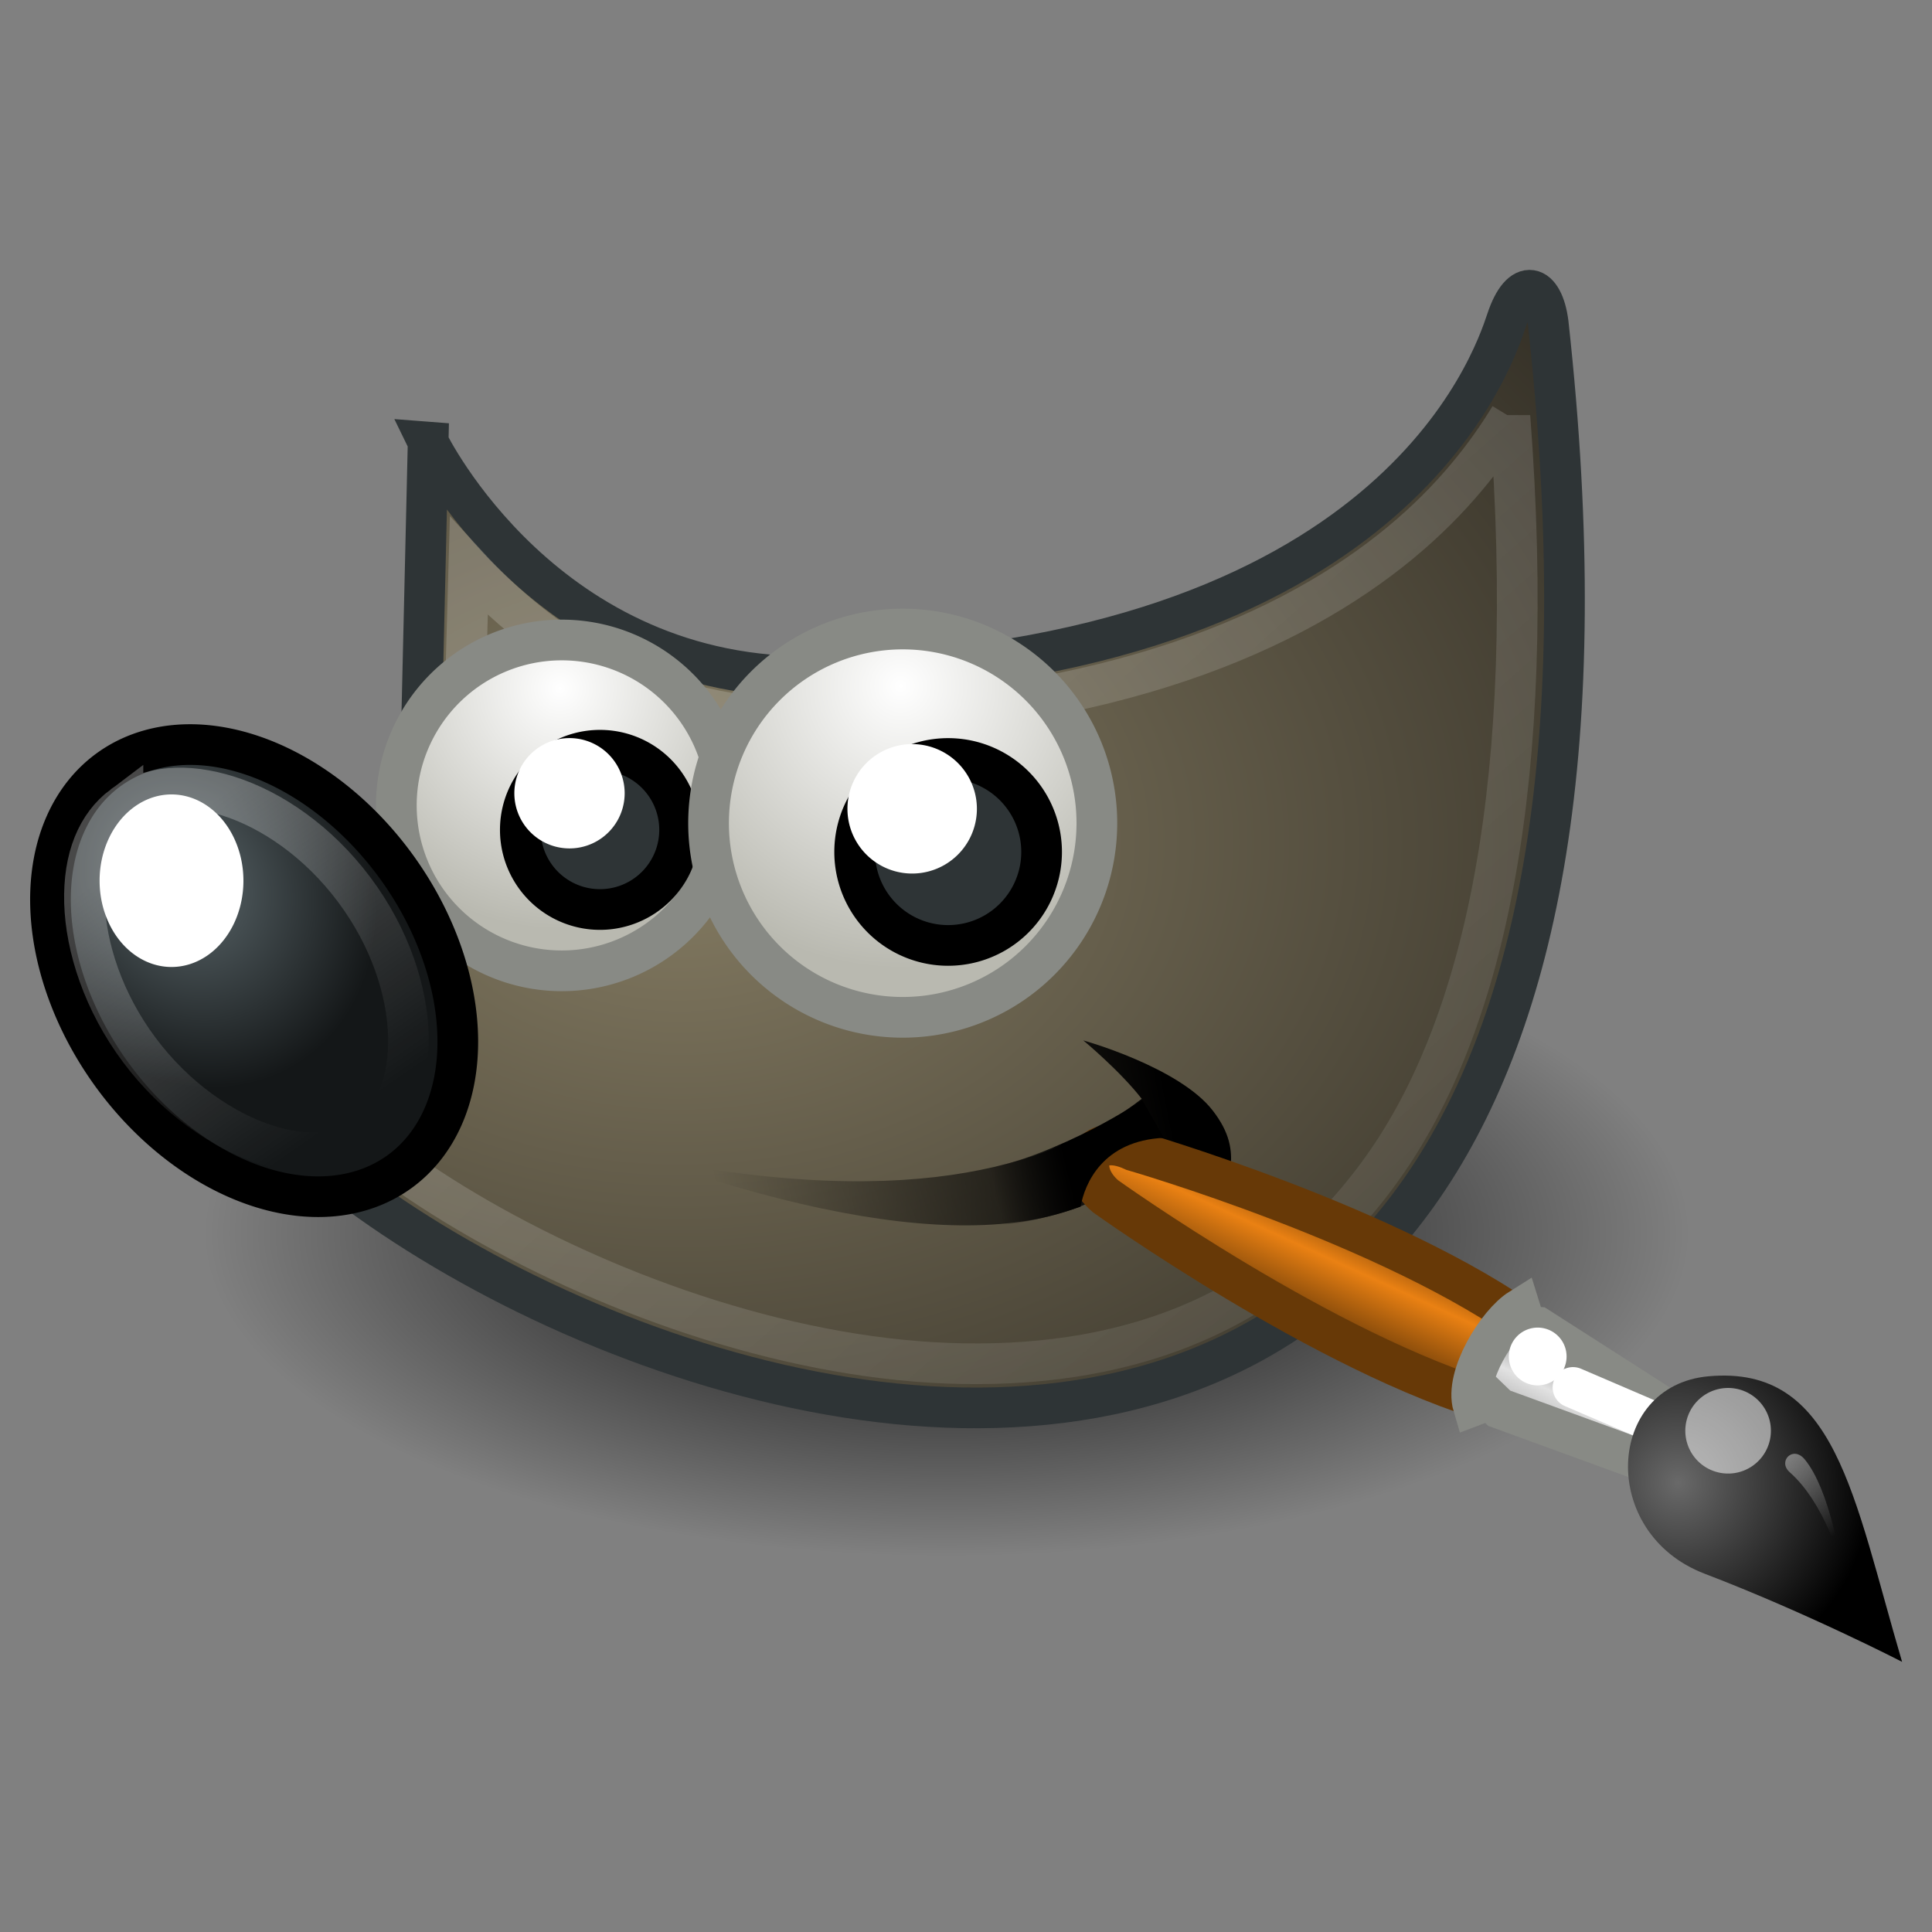<svg xmlns="http://www.w3.org/2000/svg" xmlns:xlink="http://www.w3.org/1999/xlink" version="1" width="128" height="128"><rect width="100%" height="100%" fill="#808080" stroke="none"/><defs><linearGradient id="i"><stop offset="0" stop-color="#5b676b"/><stop offset="1" stop-color="#141718"/></linearGradient><linearGradient id="j"><stop offset="0"/><stop offset="1" stop-opacity="0"/></linearGradient><linearGradient id="h"><stop offset="0" stop-color="#fff"/><stop offset="1" stop-color="#fff" stop-opacity="0"/></linearGradient><linearGradient id="a"><stop offset="0" stop-color="#fff"/><stop offset="1" stop-color="#fff" stop-opacity="0"/></linearGradient><linearGradient x1="13.236" y1="37.752" x2="7.752" y2="42.282" id="x" xlink:href="#a" gradientUnits="userSpaceOnUse" gradientTransform="matrix(0.755,0.395,-0.395,0.755,-25.912,6.533)"/><linearGradient id="b"><stop offset="0" stop-color="#696969"/><stop offset="1"/></linearGradient><radialGradient cx="15.415" cy="35.357" r="7.579" fx="15.415" fy="35.357" id="w" xlink:href="#b" gradientUnits="userSpaceOnUse" gradientTransform="matrix(1.573,0,0,1.533,-55.367,-21.358)"/><linearGradient id="c"><stop offset="0" stop-color="#bdbdbd"/><stop offset=".333" stop-color="#e2e2e2"/><stop offset=".667" stop-color="#a3a3a3"/><stop offset="1" stop-color="#ddd"/></linearGradient><linearGradient x1="19.395" y1="30.001" x2="23.109" y2="33.439" id="v" xlink:href="#c" gradientUnits="userSpaceOnUse" gradientTransform="translate(-46.407,-1.803)"/><linearGradient id="d"><stop offset="0" stop-color="#6e3d09"/><stop offset=".242" stop-color="#ea8113"/><stop offset=".621" stop-color="#5c3307"/><stop offset="1" stop-color="#e07c12"/></linearGradient><linearGradient x1="37.018" y1="19.24" x2="27.754" y2="11.182" id="u" xlink:href="#d" gradientUnits="userSpaceOnUse" gradientTransform="translate(-49.305,1.878)"/><linearGradient id="l"><stop offset="0" stop-color="#857c63"/><stop offset="1" stop-color="#221f19"/></linearGradient><linearGradient id="g"><stop offset="0"/><stop offset="1" stop-opacity="0"/></linearGradient><linearGradient id="k"><stop offset="0"/><stop offset="1" stop-opacity="0"/></linearGradient><linearGradient id="f"><stop offset="0" stop-color="#fff"/><stop offset="1" stop-color="#b9b9b0"/></linearGradient><linearGradient id="e"><stop offset="0" stop-color="#fff"/><stop offset="1" stop-color="#fff" stop-opacity="0"/></linearGradient><linearGradient x1="6.305" y1="23.362" x2="5.985" y2="31.57" id="s" xlink:href="#e" gradientUnits="userSpaceOnUse"/><radialGradient cx="69.473" cy="19.598" r="3.515" fx="69.473" fy="19.598" id="t" xlink:href="#f" gradientUnits="userSpaceOnUse" gradientTransform="matrix(1.318,0,0,1.318,-22.126,-6.242)"/><radialGradient cx="23" cy="33.938" r="18.25" fx="23" fy="33.938" id="m" xlink:href="#g" gradientUnits="userSpaceOnUse" gradientTransform="matrix(1,0,0,0.284,0,24.291)"/><linearGradient x1="14.969" y1="19.111" x2="39.525" y2="46.986" id="p" xlink:href="#h" gradientUnits="userSpaceOnUse"/><radialGradient cx="6.024" cy="25.271" r="4.831" fx="6.024" fy="25.271" id="r" xlink:href="#i" gradientUnits="userSpaceOnUse" gradientTransform="matrix(0.916,0.093,-0.109,1.069,3.254,-3.029)"/><linearGradient x1="26.163" y1="30.543" x2="24.329" y2="30.985" id="y" xlink:href="#j" gradientUnits="userSpaceOnUse"/><linearGradient x1="32.35" y1="28.083" x2="21.213" y2="30.293" id="o" xlink:href="#k" gradientUnits="userSpaceOnUse" gradientTransform="translate(-3.837,0.346)"/><radialGradient cx="18.558" cy="22.3" r="19.229" fx="18.558" fy="22.3" id="n" xlink:href="#l" gradientUnits="userSpaceOnUse" gradientTransform="matrix(1.773,0,0,1.297,-16.34,-6.616)"/><radialGradient cx="69.473" cy="19.598" r="3.515" fx="69.473" fy="19.598" id="q" xlink:href="#f" gradientUnits="userSpaceOnUse" gradientTransform="matrix(1.318,0,0,1.318,-22.126,-6.242)"/></defs><g transform="matrix(2.695,0,0,2.695,0.405,-4.312)" color="#000"><path d="m 41.25,33.938 a 18.25,5.188 0 1 1 -36.5,0 18.25,5.188 0 1 1 36.5,0 z" transform="matrix(1,0,0,1.53,0.125,-19.991)" fill="url(#m)" fill-rule="evenodd" overflow="visible"/><path d="m 10.374,12.468 c 0,0 2.875,5.928 9.599,5.76 C 34.066,17.875 36.537,10.523 36.891,9.463 37.244,8.402 37.785,8.563 37.91,9.543 42.507,51.262 6.014,33.362 4.718,26.256 11.965,24.135 10.198,20.069 10.198,20.069 l 0.177,-7.601 z" fill="url(#n)" fill-rule="evenodd" stroke="#2e3436" stroke-miterlimit="10" overflow="visible"/><path d="m 15.738,30.066 c 6.739,1.348 10.171,0.098 12.179,-1.453 -0.53,-0.685 -1.436,-1.436 -1.436,-1.436 0,0 2.353,0.654 3.182,1.724 0.826,1.067 0.307,1.724 0.091,3.088 -0.481,-1.199 -1.38,-1.648 -1.502,-2.124 -1.806,2.497 -6.306,2.393 -12.514,0.201 z" fill="url(#o)" fill-rule="evenodd" overflow="visible"/><path d="m 36.969,11.844 c -0.562,0.927 -1.406,2.033 -2.688,3.094 -2.632,2.179 -7.051,4.162 -14.281,4.344 -4.224,0.105 -6.953,-1.934 -8.625,-3.75 L 11.25,20 c 0.136,0.419 0.415,1.39 -0.062,2.719 -0.514,1.429 -2.155,2.891 -4.969,4 0.25,0.522 0.495,1.044 1.25,1.781 1.028,1.005 2.457,2.088 4.156,3.062 3.398,1.949 7.802,3.493 11.906,3.562 4.105,0.069 7.857,-1.235 10.438,-5 2.379,-3.471 3.682,-9.348 3,-18.281 z" opacity=".185" stroke="url(#p)" stroke-miterlimit="10" overflow="visible" fill="none"/><path d="m 72.655,21.837 a 3.182,3.182 0 1 1 -6.364,0 3.182,3.182 0 1 1 6.364,0 z" transform="matrix(1.278,0,0,1.278,-75.127,-6.508)" fill="url(#q)" fill-rule="evenodd" stroke="#888a85" stroke-width=".783" stroke-miterlimit="10" overflow="visible"/><path d="m 10.43,27.229 a 4.331,6.099 0 1 1 -8.662,0 4.331,6.099 0 1 1 8.662,0 z" transform="matrix(0.811,-0.585,0.585,0.811,-14.778,6.947)" fill="url(#r)" fill-rule="evenodd" stroke="#000" stroke-miterlimit="10" overflow="visible"/><path d="m 24.042,21.837 a 2.298,2.298 0 1 1 -4.596,0 2.298,2.298 0 1 1 4.596,0 z" transform="matrix(0.852,0,0,0.852,-3.927,3.396)" fill="#2e3436" fill-rule="evenodd" stroke="#000" stroke-width="1.174" stroke-miterlimit="10" overflow="visible"/><path d="m 6.094,22.156 c -0.798,0 -1.553,0.446 -2.188,1.344 -0.634,0.898 -1.094,2.234 -1.094,3.719 0,1.485 0.459,2.821 1.094,3.719 0.634,0.898 1.389,1.344 2.188,1.344 0.798,0 1.577,-0.476 2.219,-1.375 0.641,-0.899 1.094,-2.206 1.094,-3.688 0,-1.481 -0.452,-2.789 -1.094,-3.688 -0.641,-0.899 -1.421,-1.375 -2.219,-1.375 z" transform="matrix(0.8,-0.599,0.599,0.8,-15.274,7.328)" opacity=".281" stroke="url(#s)" stroke-miterlimit="10" overflow="visible" fill="none"/><path d="m 5.834,23.251 a 1.768,2.121 0 1 1 -3.536,0 1.768,2.121 0 1 1 3.536,0 z" fill="#fff" fill-rule="evenodd" overflow="visible"/><path d="m 23.158,20.953 a 1.768,1.768 0 1 1 -3.536,0 1.768,1.768 0 1 1 3.536,0 z" transform="matrix(0.767,0,0,0.767,-2.556,5.03)" fill="#fff" fill-rule="evenodd" overflow="visible"/><path d="m 72.655,21.837 a 3.182,3.182 0 1 1 -6.364,0 3.182,3.182 0 1 1 6.364,0 z" transform="matrix(1.5,0,0,1.5,-82.168,-10.919)" fill="url(#t)" fill-rule="evenodd" stroke="#888a85" stroke-width=".667" stroke-miterlimit="10" overflow="visible"/><path d="m 24.042,21.837 a 2.298,2.298 0 1 1 -4.596,0 2.298,2.298 0 1 1 4.596,0 z" transform="translate(1.414,0.707)" fill="#2e3436" fill-rule="evenodd" stroke="#000" stroke-miterlimit="10" overflow="visible"/><path d="m 23.158,20.953 a 1.768,1.768 0 1 1 -3.536,0 1.768,1.768 0 1 1 3.536,0 z" transform="matrix(0.9,0,0,0.9,3.023,2.626)" fill="#fff" fill-rule="evenodd" overflow="visible"/><g><path d="m -23.364,23.568 3.71,3.469 C -11.307,20.657 -2.56,6.938 -2.56,6.938 -0.584,4.696 -2.677,3.188 -4.725,4.54 c 0,0 -12.97,10.115 -18.639,19.028 z" fill="url(#u)" stroke="#673907" stroke-width="2.46" stroke-linecap="round" overflow="visible" transform="matrix(-0.115,-0.39,0.39,-0.115,24.715,29.689)"/><path d="m -30.45,32.814 2.246,1.934 8.493,-7.367 0.275,-0.706 1.094,-0.018 c -0.438,-1.562 -2.942,-4.383 -4.817,-4.383 l 0.082,1.09 -0.67,0.38 -6.704,9.07 z" fill="url(#v)" stroke="#888a85" stroke-width="2.46" stroke-linecap="round" overflow="visible" transform="matrix(-0.115,-0.39,0.39,-0.115,24.715,29.689)"/><path d="m -23.801,28.377 -4.365,5.266" stroke="#fff" stroke-width="2.46" stroke-linecap="round" stroke-linejoin="round" overflow="visible" fill="none" transform="matrix(-0.115,-0.39,0.39,-0.115,24.715,29.689)"/><path d="m -45.341,42.77 c 10.444,0 18.37,1.244 19.871,-6.355 1.209,-6.123 -7.211,-9.057 -11.383,-3.591 -4.019,5.266 -8.488,9.946 -8.488,9.946 z" fill="url(#w)" overflow="visible" transform="matrix(-0.115,-0.39,0.39,-0.115,24.715,29.689)"/><path d="m 8.875,37.75 a 1.25,1.25 0 1 1 -2.5,0 1.25,1.25 0 1 1 2.5,0 z" transform="matrix(-0.115,-0.39,0.39,-0.115,24.715,29.689) matrix(2.07,0,0,2.07,-44.75,-41.51)" opacity=".528" fill="#fff" overflow="visible"/><path d="m 8.875,37.75 a 1.25,1.25 0 1 1 -2.5,0 1.25,1.25 0 1 1 2.5,0 z" transform="matrix(-0.115,-0.39,0.39,-0.115,24.715,29.689) matrix(1.397,0,0,1.397,-32.055,-25.877)" fill="#fff" overflow="visible"/><path d="m -38.544,40.909 c 0,0 3.722,0.094 6.117,-1.412 0.847,-0.533 1.516,0.65 0.494,1.087 -2.207,0.945 -6.61,0.325 -6.61,0.325 z" opacity=".428" fill="url(#x)" overflow="visible" transform="matrix(-0.115,-0.39,0.39,-0.115,24.715,29.689)"/></g><path d="m 23.003,31.737 c 1.497,0.143 2.85,-0.272 3.412,-0.474 0.098,-0.555 0.537,-1.621 2.046,-1.691 l -0.53,-0.928 c 0,0 -1.967,1.348 -4.066,1.746 l -0.862,1.348 z" fill="url(#y)" fill-rule="evenodd" overflow="visible"/></g></svg>